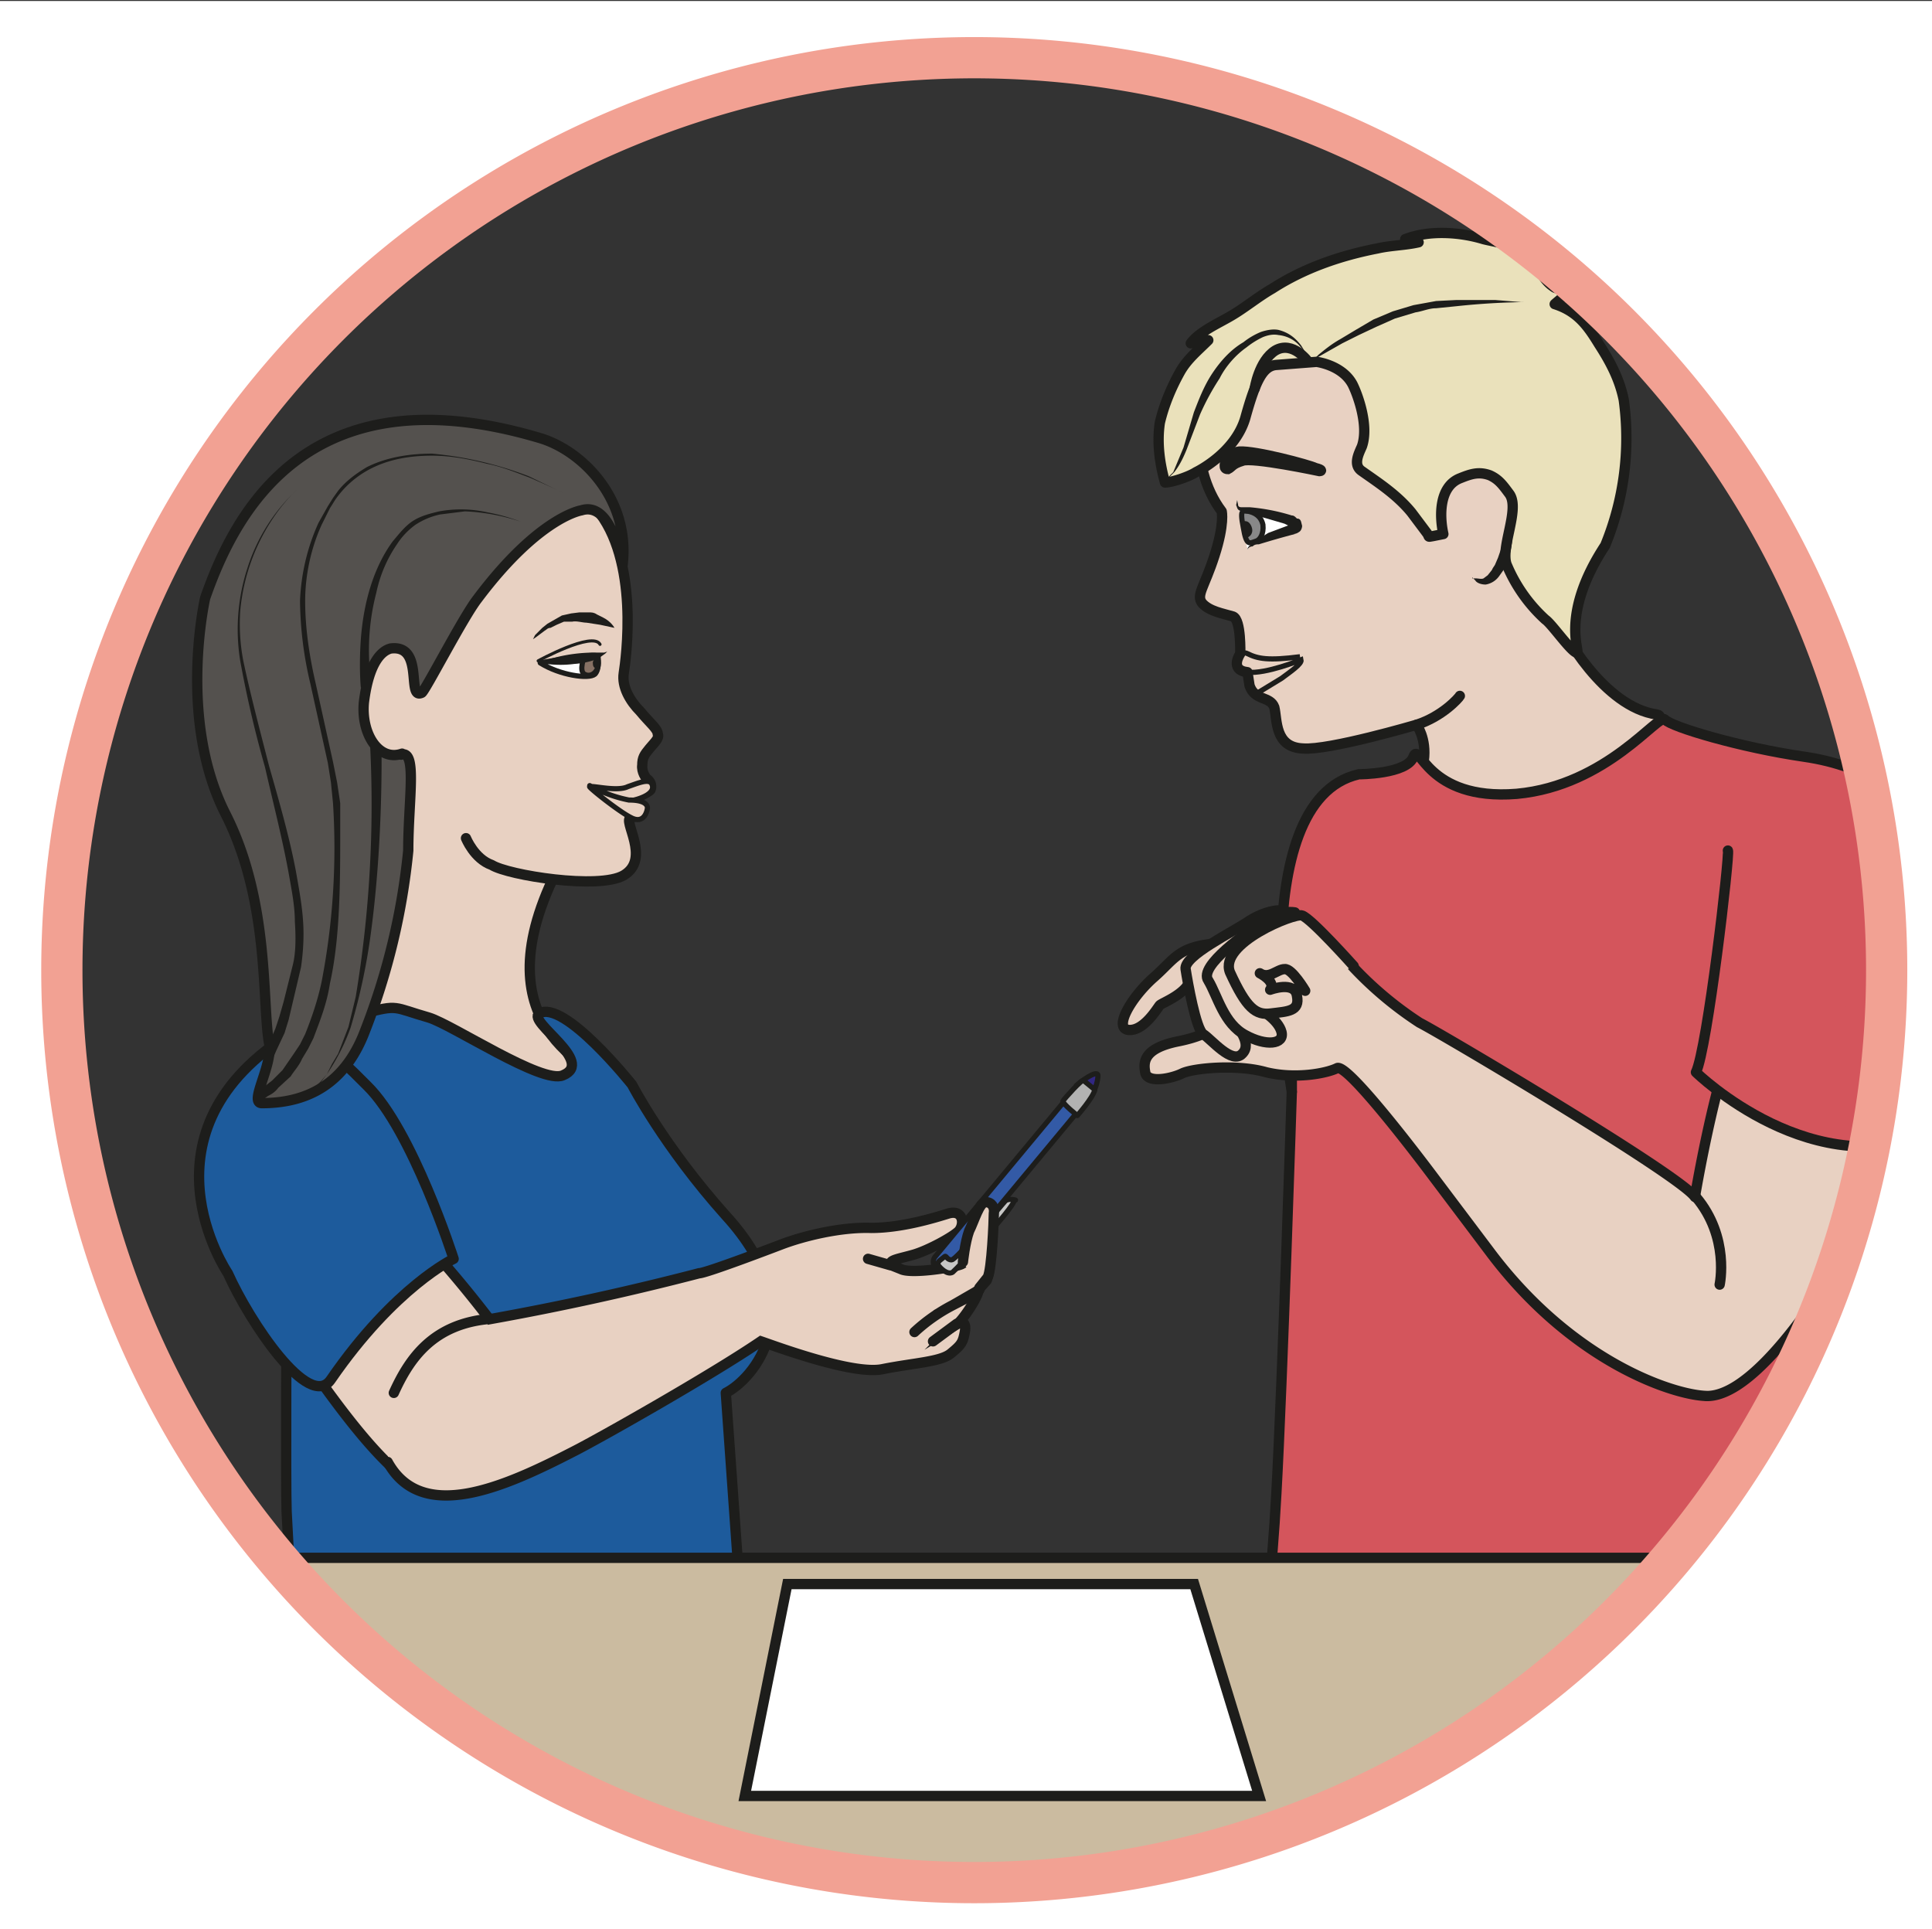 <svg viewBox="0 0 249.8 249.4" xmlns="http://www.w3.org/2000/svg"><rect x="0" y="0" width="249.8" height="249.4" fill="#333333" stroke="none"/><defs><clipPath id="a"><path d="M0 187h187.4V0H0z"/></clipPath><clipPath id="b"><path d="M0 187h187.4V0H0z"/></clipPath><clipPath id="c"><path d="M0 187h187.4V0H0z"/></clipPath></defs><g clip-path="url(#a)" transform="matrix(1.333 0 0 -1.333 0 249.4)"><path d="M160.7 117.8c-5.1.7-9.2 8-9.6 9.3-2.1 7.6 1.1 5.3.5 11.8-.7 6.5-5.8 20.5-18.5 19.3-12.7-1.2-16.6-9.7-16.6-9.7s-1.4-6.5 2-11c0 0 .3-1.2-.7-4.3-1-3.1-1.8-3.8-1.2-4.6.7-.8 2-1 3-1.3.8-.3.7-3.6.7-3.6s-1.1-1.6.7-1.8l.2-1.3c.5-1.5 2-1 2.4-2.1.3-1.2 0-3.9 2.8-4 2.5-.2 11 2.3 11 2.3s1-1.3.7-3.5c-.3-2.2-.8-7 1.2-10 2-2.8 5.6-10.8 5.6-10.8s19.2 24.8 15.8 25.3" fill="#e8d1c2"/><path d="M160.7 117.8c-5.1.7-9.2 8-9.6 9.3-2.1 7.6 1.1 5.3.5 11.8-.7 6.5-5.8 20.5-18.5 19.3-12.7-1.2-16.6-9.7-16.6-9.7s-1.4-6.5 2-11c0 0 .3-1.2-.7-4.3-1-3.1-1.8-3.8-1.2-4.6.7-.8 2-1 3-1.3.8-.3.7-3.6.7-3.6s-1.1-1.6.7-1.8l.2-1.3c.5-1.5 2-1 2.4-2.1.3-1.2 0-3.9 2.8-4 2.5-.2 11 2.3 11 2.3s1-1.3.7-3.5c-.3-2.2-.8-7 1.2-10 2-2.8 5.6-10.8 5.6-10.8s19.2 24.8 15.8 25.3z" fill="none" stroke="#1d1d1b" stroke-linecap="round" stroke-linejoin="round" stroke-miterlimit="10"/><path d="M127.7 152s2.5-.3 3.5-2.2c.5-1 1.6-4 .9-6-.3-.7-.9-1.8 0-2.4 1.7-1.2 3.4-2.3 4.8-4l1.5-2c.3-.4 0-.4.6-.3l1 .2c-.4 1.8-.4 4.6 1.6 5.4 1 .4 1.8.7 2.9.3.9-.4 1.3-1 1.9-1.8 1.1-1.5-1-5.4-.2-7a15 15 0 013.7-5.2c.6-.4 2.4-3 3-3.2.6-.2-1.8 3.4 2.8 10.4a27.4 27.4 0 011.8 14.1c-.4 2-1.3 3.7-2.4 5.4-1.1 1.8-2.1 3.2-4.3 3.9.2.2.9.7 1 1 0 .4-.5.4-1 .6-.8.5-1 1-1.6 1.7-.5.7-1.2 1.3-2 1.8-.8.8-2.1.9-3.3 1.2-2.3.7-5.3.9-7.6 0 .2-.2 1-.3 1.3-.3-1.3-.3-2.7-.3-4-.6-3.6-.7-7.1-1.9-10.2-3.9-1.4-.8-2.7-1.9-4.1-2.7-1.2-.7-3-1.5-3.8-2.6l1.7.3c-1-1-2-1.8-2.7-3-.9-1.6-1.6-3.3-2-5-.3-2 0-4 .5-5.8.7 0 2.4.6 3 1 0 0 3.8 1.8 4.8 5.3 1 3.6 1.7 5 3 5.1l3.9.3" fill="#eae1bb"/><path d="M127.7 152s2.5-.3 3.5-2.2c.5-1 1.6-4 .9-6-.3-.7-.9-1.8 0-2.4 1.7-1.2 3.4-2.3 4.8-4l1.5-2c.3-.4 0-.4.6-.3l1 .2c-.4 1.8-.4 4.6 1.6 5.4 1 .4 1.8.7 2.9.3.9-.4 1.3-1 1.9-1.8 1.1-1.5-1-5.4-.2-7a15 15 0 013.7-5.2c.6-.4 2.4-3 3-3.2.6-.2-1.8 3.4 2.8 10.4a27.4 27.4 0 011.8 14.1c-.4 2-1.3 3.7-2.4 5.4-1.1 1.8-2.1 3.2-4.3 3.9.2.2.9.7 1 1 0 .4-.5.4-1 .6-.8.5-1 1-1.6 1.7-.5.7-1.2 1.3-2 1.8-.8.8-2.1.9-3.3 1.2-2.3.7-5.3.9-7.6 0 .2-.2 1-.3 1.3-.3-1.3-.3-2.7-.3-4-.6-3.6-.7-7.1-1.9-10.2-3.9-1.4-.8-2.7-1.9-4.1-2.7-1.2-.7-3-1.5-3.8-2.6l1.7.3c-1-1-2-1.8-2.7-3-.9-1.6-1.6-3.3-2-5-.3-2 0-4 .5-5.8.7 0 2.4.6 3 1 0 0 3.8 1.8 4.8 5.3 1 3.6 1.7 5 3 5.1l3.9.3z" fill="none" stroke="#1d1d1b" stroke-linecap="round" stroke-linejoin="round" stroke-miterlimit="10"/><path d="M142.8 131h.3c.3 0 .6-.1.8 0l.4.3.4.5.1.2.2.3.3.7.9 2.6.4 1.2.1-1.3a7.7 7.7 0 00-.8-3.6l-.5-.7a2 2 0 00-1.3-.8c-.5 0-.9.2-1 .4l-.3.3" fill="#1d1d1b"/><path d="M118.8 142s0 1.1 1.4 1.3c1.6.1 6.8-1.3 7.4-1.6.8-.2.5-.3.4-.3 0 0-6.6 1.4-7.5 1-1-.3-1-.6-1.4-.8-.3 0-.3.2-.3.3" fill="#1d1d1b" fill-rule="evenodd"/><path d="M118.8 142s0 1.1 1.4 1.3c1.6.1 6.8-1.3 7.4-1.6.8-.2.5-.3.4-.3 0 0-6.6 1.4-7.5 1-1-.3-1-.6-1.4-.8-.3 0-.3.2-.3.3z" fill="none" stroke="#1d1d1b" stroke-miterlimit="10"/><path d="M120 138.6s-.2-.9.7-1c.9 0 4.8-.9 5-1.3.3-.5-.2-.5-.2-.5s-4-1-4.5-2" fill="#fff"/><path d="M120 138.6l.1-.5c0-.1.1-.2.3-.2h.8a19.1 19.1 0 004.1-.8c.2 0 .3-.1.5-.3.1 0 .3 0 .4-.3l.1-.4c0-.2-.1-.5-.3-.6a1 1 0 00-.5-.2h.1a87.8 87.8 0 01-3.5-1c-.2 0-.4 0-.6-.2-.2 0-.4-.1-.5-.3 0 .2.2.4.4.5l.5.4 1.1.7 2.4.9v-.3c0-.1 0 0-.1 0l-.3.1-.4.2-1.7.5-1.8.5h-.4l-.5.3c-.2.1-.2.3-.3.5l.1.5" fill="#1d1d1b"/><path d="M122.5 136.2c.1-.9-.3-1.5-.7-1.6-.6-.2-.9-.5-1.2 1.3-.4 2 0 1.6.5 1.6.5-.1 1.2-.4 1.4-1.3" fill="#888" fill-rule="evenodd"/><path d="M122.5 136.2c.1-.9-.3-1.5-.7-1.6-.6-.2-.9-.5-1.2 1.3-.4 2 0 1.6.5 1.6.5-.1 1.2-.4 1.4-1.3z" fill="none" stroke="#1d1d1b" stroke-miterlimit="10" stroke-width=".5"/><path d="M120.5 136.5s.6.3.9-.5c.3-.8-.5-1.2-.6-1l-.3 1.5" fill="#1d1d1b" fill-rule="evenodd"/><path d="M126.9 152s-1.5 2.1-3.2 1.1c-1.6-1-2-3.7-2-3.7" fill="none" stroke="#1d1d1b" stroke-linecap="round" stroke-linejoin="round" stroke-miterlimit="10"/><path d="M127.2 152l.7.7c.5.4 1.2 1 2.1 1.5l1.5.9 1.7 1 1.9.8 2 .6 2.2.4 2 .1h3.7l2.5-.2h.7a69.8 69.8 0 01-6.9-.4l-2-.2c-.7 0-1.3-.3-2-.4l-2-.6-1.8-.8-1.7-.8-1.6-.8-3-1.7M126.7 152.8l-.6.7c-.4.5-1.1 1-2.1 1.1-.5.1-1 0-1.5-.2a8 8 0 01-1.6-1c-1-.7-2-1.8-2.6-3a24 24 0 01-1.9-3.5l-1.3-3.4c-.4-1-.8-1.7-1.2-2.2l-.5-.5h-.3.2l.5.5 1 2.4 1 3.4c.5 1.3 1 2.6 1.8 3.8.8 1.2 1.8 2.3 3 3a7 7 0 001.7 1c.6.2 1.2.3 1.7.2 1.2-.3 1.8-1 2.2-1.5l.5-.8" fill="#1d1d1b"/><path d="M141.6 119.6c-.1-.2-1.7-2-4.2-2.8" fill="none" stroke="#1d1d1b" stroke-linecap="round" stroke-linejoin="round" stroke-miterlimit="10"/><path d="M122 119.9l2.3 1.4c.8.6 2 1.4 1.9 1.8 0 0-3.4-1.4-5.2-1.2M120 123.3s.4.7 1 .4c1-.5 2-.7 5.1-.3" fill="none" stroke="#1d1d1b" stroke-miterlimit="10" stroke-width=".5"/><path d="M164.7 4.2v-.8l.4-2.1.3-1.3c0-.5.2-1 .4-1.5l.5-1.5.7-1.5.8-1.4.8-1.3 1-1.2.9-1 .8-.8.7-.7.6-.6-.8.3-1 .3-1 .6-1.2.8c-.4.4-1 .7-1.3 1.2L166.2-7c-.4.6-.8 1-1 1.6l-.4.9-.3.9L164-2a11.6 11.6 0 00.6 6" fill="#1d1d1b"/><path d="M202.2 83.5s-12-19.3-17.8-24c-4.5-3.5-3 13.6-3 13.6s1.5-56 1.5-61-20.8-19.6-60.2 1.9c-2.2 1.2.3 13.2 1.1 28.2.6 10.8 1.5 39 1.5 39s-4.9 28.2 6.5 30.8c0 0 4.7 0 5.3 1.7.6 1.6 1.2-4.3 10-3.6 8.8.8 13.8 7.9 14.4 7.2.6-.7 7.3-2.7 13.5-3.6 6.2-.9 11.2-4 15.3-10.5l11.9-19.7" fill="#d4555c"/><path d="M202.2 83.5s-12-19.3-17.8-24c-4.5-3.5-3 13.6-3 13.6s1.5-56 1.5-61-20.8-19.6-60.2 1.9c-2.2 1.2.3 13.2 1.1 28.2.6 10.8 1.5 39 1.5 39s-4.9 28.2 6.5 30.8c0 0 4.7 0 5.3 1.7.6 1.6 1.2-4.3 10-3.6 8.8.8 13.8 7.9 14.4 7.2.6-.7 7.3-2.7 13.5-3.6 6.2-.9 11.2-4 15.3-10.5l11.9-19.7z" fill="none" stroke="#1d1d1b" stroke-linecap="round" stroke-linejoin="round" stroke-miterlimit="10"/><path d="M127.3 98.2l-.2-.1-.2-.5-.3-.8-.2-1-.2-1.4-.2-1.4-.2-3.2v-3.1-2.8-2.7a.5.5 0 10-1 0l.1 2.7.2 2.8.2 3.2.4 3.1.3 1.5.2 1.2.4 1.1c0 .3.2.6.3.8l.2.5.2.1" fill="#1d1d1b"/><path d="M59.6 81.8c-1.3 1.4-13 5-6 20 .2 1.9 2.8 5.2 2.8 5.2L36.2 111s1.3-5.7 1-9.6c-.7-2-1.7-4-3.2-5.8 0 0-8.4-9.6 5.8-12.2" fill="#e8d1c2" stroke="#1d1d1b" stroke-linecap="round" stroke-linejoin="round" stroke-miterlimit="10"/><path d="M73.6 7l-3.2 45c2.6 1.3 8.5 7.9 0 17.2-6 6.7-9.1 12.7-9.1 12.7s-6.6 8.3-9 6.9c-1.2-.8 5.5-4.7 2.3-6-2-.9-10.7 4.9-13 5.6-3.5 1-2.9 1.3-6.3.4-10.2-2.9-13.2-12.6-13.2-12.6 0-4.8 5.7-14 5.7-14s-.1-19.2 0-21.7L29 17.8s-.4-12.2.9-20.4" fill="#1d5b9c" stroke="#1d1d1b" stroke-linecap="round" stroke-linejoin="round" stroke-miterlimit="10"/><path d="M49.8 56a115 115 0 01-18.4 20.2L23 63.7c2.4-1 10.7-16.4 17-20.5" fill="#e8d1c2" stroke="#1d1d1b" stroke-linecap="round" stroke-linejoin="round" stroke-miterlimit="10"/><path d="M38.2 52c1.5 3.3 3.8 6.8 9.6 7.2a269 269 0 0120 4.4c.7 0 8 2.8 8 2.8 2.1.8 5.7 1.7 8.7 1.6 3 0 6.2 1 7.5 1.4 1.4.4 1.6-1 1-1.7-.6-.6-3-1.9-4.4-2.3-1.4-.4-2.3-.5-2.2-.9v-.1l1-.4c1-.5 5.4.2 5.9.5 0 0 .2 1.9.6 2.9.5 1 1 2.9 1.6 2.9.7 0 .9-.5.8-1.1 0-.6-.2-5.5-.6-6.3l-.8-.9c.1-.4-1.1-2.4-2-3.3.5.3.8.1.7-.7-.2-1.1-.3-1.3-1.4-2.2-1-.8-3.6-.9-6.6-1.5-2.9-.6-10.6 2.3-11.8 2.7-5-3.4-16-9.6-18.2-10.7-6.8-3.5-14.7-7-18-1" fill="#e8d1c2" stroke="#1d1d1b" stroke-linecap="round" stroke-miterlimit="10"/><path d="M84.2 65l2.1-.6M90.5 57l2.3 1.7M95 62l-2.6-1.5a16.8 16.8 0 01-3.7-2.6" fill="none" stroke="#1d1d1b" stroke-linecap="round" stroke-miterlimit="10"/><path d="M105.8 80.8a.8.8 0 11-1.3 1L90.7 65.2a.8.8 0 111.3-1z" fill="#335aa6"/><path d="M105.8 80.8a.8.8 0 11-1.3 1L90.7 65.2a.8.8 0 111.3-1z" fill="none" stroke="#1d1d1b" stroke-linecap="round" stroke-linejoin="round" stroke-miterlimit="10" stroke-width=".5"/><path d="M105.8 80.8c-.2-.4-.4-.3-.8 0-.5.3-.8.5-.6 1 .3.3 2 1.6 2.1 1 0-.7-.4-1.7-.7-2" fill="#312783"/><path d="M105.8 80.8c-.2-.4-.4-.3-.8 0-.5.3-.8.5-.6 1 .3.3 2 1.6 2.1 1 0-.7-.4-1.7-.7-2z" fill="none" stroke="#1d1d1b" stroke-linecap="round" stroke-linejoin="round" stroke-miterlimit="10" stroke-width=".5"/><path d="M98.5 70.7s-.7.2-1-.1c-.3-.3-4.7-5.7-5.2-5.7s-.5.5-.7.3c-.2-.2-.8-.5-.6-.8.2-.3.9-1 1.4-.7.5.4 5.9 6.2 6 7" fill="#c7c7c6"/><path d="M98.5 70.7s-.7.2-1-.1c-.3-.3-4.7-5.7-5.2-5.7s-.5.5-.7.3c-.2-.2-.8-.5-.6-.8.2-.3.9-1 1.4-.7.5.4 5.9 6.2 6 7z" fill="none" stroke="#1d1d1b" stroke-linecap="round" stroke-linejoin="round" stroke-miterlimit="10" stroke-width=".5"/><path d="M106.2 81.4l-1.1.9c-.1.2-1.9-1.8-2-2 0-.3 1.4-1.4 1.4-1.4s1.5 1.7 1.7 2.5" fill="#b2b2b2"/><path d="M106.2 81.4l-1.1.9c-.1.2-1.9-1.8-2-2 0-.3 1.4-1.4 1.4-1.4s1.5 1.7 1.7 2.5z" fill="none" stroke="#1d1d1b" stroke-linecap="round" stroke-linejoin="round" stroke-miterlimit="10" stroke-width=".5"/><path d="M93.4 64.7s.2 1.9.6 3c.5 1 1 2.8 1.6 2.8s.9-.5.8-1.1c0-.6-.2-5.5-.6-6.2l-.8-1" fill="#e8d1c2" stroke="#1d1d1b" stroke-linecap="round" stroke-miterlimit="10"/><path d="M28.4 87s.1 2 7.2-5.2C40 77.5 44 65 44 65s-5.7-2.7-11.9-11.7c-2.1-3.1-7.9 5.6-10 10.3 0 0-9.4 13.8 6.3 23.4" fill="#1d5b9c"/><path d="M28.4 87s.1 2 7.2-5.2C40 77.5 44 65 44 65s-5.7-2.7-11.9-11.7c-2.1-3.1-7.9 5.6-10 10.3 0 0-9.4 13.8 6.3 23.4z" fill="none" stroke="#1d1d1b" stroke-linecap="round" stroke-linejoin="round" stroke-miterlimit="10"/><path d="M45.2 105.8s.8-2 2.5-2.6c1.6-1 10.4-2.4 12.8-1 2.7 1.6-.2 5.4.7 5.6 1 .2.7.5.7.5.3 1-2.2.4-1.3.9.8.4 2.3 1 2.5 1.3 0 0 .3.6-.4 1.1 0 0-.5.6-.4 1.3 0 .7.2 1 .7 1.6.4.5 1 1 .8 1.4 0 .5-.8 1.1-1.7 2.2-1 1-1.8 2.4-1.6 3.7.2 1.3 1.6 11-2.7 16 0 0-1.8 4.3-3.8 2.6-.8-.6-6.8 1.5-10.7-.7-6.2-3.7-8.7-14.7-9.6-17-2-5.7-1.6-19.6-1.6-19.6" fill="#e8d1c2" stroke="#1d1d1b" stroke-linecap="round" stroke-linejoin="round" stroke-miterlimit="10"/><path d="M39 114c-2.3-.8-4 2-3.7 5 .5 4 1.8 5 2.6 5.2 3.3.4 1.5-5 3-4.3.3.1 4 7.3 5.4 9.1 6 8 10.1 8.6 10.1 8.6 3.2 1 4-6.1 4-5.2.7 6.4-4 11-8 12.2-22.5 6.7-29.6-7.2-32.5-15.5 0 0-2.7-11.8 2-21 4.3-8.5 3.5-18.3 4.2-22.2.4-2.1-2-5.8-.7-5.8 5.1 0 8.3 2.5 10 7a65.6 65.6 0 014.2 17.5c0 4.9.9 9.8-.7 9.3" fill="#54514e"/><path d="M39 114c-2.3-.8-4 2-3.7 5 .5 4 1.8 5 2.6 5.2 3.3.4 1.5-5 3-4.3.3.1 4 7.3 5.4 9.1 6 8 10.1 8.6 10.1 8.6 3.2 1 4-6.1 4-5.2.7 6.4-4 11-8 12.2-22.5 6.7-29.6-7.2-32.5-15.5 0 0-2.7-11.8 2-21 4.3-8.5 3.5-18.3 4.2-22.2.4-2.1-2-5.8-.7-5.8 5.1 0 8.3 2.5 10 7a65.6 65.6 0 014.2 17.5c0 4.9.9 9.8-.7 9.3z" fill="none" stroke="#1d1d1b" stroke-linejoin="round" stroke-miterlimit="10"/><path d="M58 123.5s.2-1.3-.3-1.8c-.6-.5-3.4-.1-5.3 1.1 0 0 4.8.9 5.5.7" fill="#fff"/><path d="M58 123.5s.2-1.3-.3-1.8c-.6-.5-3.4-.1-5.3 1.1 0 0 4.8.9 5.5.7z" fill="none" stroke="#1d1d1b" stroke-linejoin="round" stroke-miterlimit="10" stroke-width=".5"/><path d="M59.6 126.2l-1.4.3-1.3.2c-.4 0-1 .2-1.4.1h-.8l-.7-.3-.6-.3c-.3 0-.4-.2-.6-.3l-.8-.6-.3-.2.2.4.7.7.5.4.7.4.7.4.9.2.8.1h.9c.3 0 .5 0 .8-.2l.6-.3c.8-.4 1.1-1 1.1-1" fill="#1d1d1b"/><path d="M56.7 123.5s-.6-1.5 0-1.8c.7-.4 1.7.4 1.2 1.8h-1" fill="#877164" stroke="#1d1d1b" stroke-miterlimit="10" stroke-width=".5"/><path d="M58.1 122.7c0-.2-.2-.4-.3-.4-.2 0-.3.2-.3.5s.3.5.4.5c.2 0 .3-.3.2-.6" fill="#1d1d1b"/><path d="M52.4 122.8l1 .4a15.3 15.3 0 004.5.6h.7l.3.1-.2-.2-.7-.5a8 8 0 00-2.3-.5 10.4 10.4 0 00-3.3.1" fill="#1d1d1b"/><path d="M52.2 123s5.3 2.9 6 1.6" fill="none" stroke="#1d1d1b" stroke-linecap="round" stroke-miterlimit="10" stroke-width=".3"/><path d="M61.5 109.5s2.3.5 1.7 1.6c-.3.5-1.4 0-2.3-.3-1-.5-3.3.1-3.7 0-.2 0 2.8-2.4 4-3 1.3-.7 1.6.7 1.6 1-.1.5-.8.7-1.8.7a13 13 0 00-3.8 1.4" fill="#e8d1c2" stroke="#1d1d1b" stroke-linecap="round" stroke-linejoin="round" stroke-miterlimit="10" stroke-width=".5"/><path d="M54.6 139.3s-1.2.6-3.3 1.5c-1.1.4-2.5 1-4 1.3-1.6.4-3.4.8-5.4.8-2 0-4.2-.3-6.2-1.4a9.4 9.4 0 01-3.2-2.9l-.5-.8-.8-1.6c-1-2.2-1.6-4.8-1.6-7.4 0-2.6.4-5.3 1-7.9l1.7-7.7.4-2 .3-2v-3.7c0-5-.1-9.8-1-13.8-.3-2-1-3.7-1.6-5.3l-.5-1-.6-1c-.3-.7-.8-1.2-1.1-1.7L27 81.6c-.3-.4-.6-.6-1-.8l-.7-.5-.5.8.7.5.9.7 1 1 1.1 1.6.6.9.5 1c.6 1.5 1.2 3.2 1.6 5.1a68.4 68.4 0 011.1 17.3l-.2 2-.3 1.9-1.7 7.7a36 36 0 00-1 8c.1 2.6.7 5.2 1.8 7.6l.9 1.6.5.8.5.7c.8 1 1.8 1.7 2.8 2.3 2 1 4.3 1.3 6.3 1.3a34.9 34.9 0 009.4-2.2l3.3-1.6" fill="#1d1d1b"/><path d="M51.7 136.1l-1.2.4a19.7 19.7 0 01-5.4 1l-2.4-.3a7 7 0 01-2.4-1 7 7 0 01-1.8-1.9 13 13 0 01-2-4.7 22 22 0 01-.6-7.8l.1-1.2-1-.2s-.2 1.9 0 4.7c.2 2.7.9 6.5 3.1 9.5.6.7 1.2 1.5 2 2s1.7.7 2.5.9a11.8 11.8 0 004.7-.1 18 18 0 003.2-.9l1.2-.4M37 114.8s.2-9-1-18a58.9 58.9 0 00-2-9.4 20 20 0 00-2.3-4.5l-.6-.8-.6-.5-.5-.4-.4-.3a172.2 172.2 0 00.4.3l.5.4.6.6.6.7.5 1 .6 1 1 2.6.7 2.9a113.8 113.8 0 011.4 24.4zM28.8 139.6s-.7-.6-1.7-1.9a19.2 19.2 0 01-3.8-9.9 19 19 0 01.3-4.8c.7-3.3 1.6-6.7 2.5-10.2 1-3.5 2-7 2.6-10.2.3-1.7.6-3.3.7-4.9.1-1.5 0-3-.2-4.4a5168.6 5168.6 0 00-1.2-5.1l-.4-1.3-.8-1.7-.3-.7-.8.7.3.5.7 1.6.4 1.2.4 1.4.9 3.6c.3 1.2.3 2.7.2 4.2 0 1.5-.3 3-.6 4.7-.6 3.3-1.5 6.8-2.3 10.3-1 3.5-1.8 7-2.4 10.3a19.2 19.2 0 00.7 9 17.7 17.7 0 004.8 7.6" fill="#1d1d1b"/><path d="M165.5 51.7c-3.2.1-13 3.3-21 14L139 73s-8.2 11-9.3 10.5c-1-.5-4-1.1-6.9-.4-2.8.8-7 .4-8.1-.1-1-.5-3.3-1-3.6 0-.2 1-.3 2.4 3.2 3.1 3.5.7 5 2.1 4.8 4-.2 2-3 2.3-4 1.3-.8-1-2.4-1.6-2.6-1.8-.2-.2-1.5-2.5-3-2.4s.1 3 2.3 5c2.2 1.9 2.4 3.1 6.3 3.4 4 .3 11.3-.2 12.6-1.7a35 35 0 017-6c2-1 25.3-14.8 26.7-16.9 0 0 3.2 19.3 6.4 19.2s15-9.2 14-13c-1-3.7-12.5-25.9-19.4-25.5" fill="#e8d1c2"/><path d="M165.5 51.7c-3.2.1-13 3.3-21 14L139 73s-8.2 11-9.3 10.5c-1-.5-4-1.1-6.9-.4-2.8.8-7 .4-8.1-.1-1-.5-3.3-1-3.6 0-.2 1-.3 2.4 3.2 3.1 3.5.7 5 2.1 4.8 4-.2 2-3 2.3-4 1.3-.8-1-2.4-1.6-2.6-1.8-.2-.2-1.5-2.5-3-2.4s.1 3 2.3 5c2.2 1.9 2.4 3.1 6.3 3.4 4 .3 11.3-.2 12.6-1.7a35 35 0 017-6c2-1 25.3-14.8 26.7-16.9 0 0 3.2 19.3 6.4 19.2s15-9.2 14-13c-1-3.7-12.5-25.9-19.4-25.5z" fill="none" stroke="#1d1d1b" stroke-linecap="round" stroke-linejoin="round" stroke-miterlimit="10"/><path d="M124 98.8s-1.2 0-2.8-1c-1.6-1.1-6.4-3.4-6.2-4.7.2-1.3 1-5.8 1.7-6.3.8-.5 2.8-3 3.8-1.9 1 1-.5 2.7-1.2 3.5s-2 3.1-1.2 4.5" fill="#e8d1c2" stroke="#1d1d1b" stroke-linecap="round" stroke-linejoin="round" stroke-miterlimit="10"/><path d="M125.6 98.6s-1.5.3-3-.8c-1.6-1.1-6.4-4.4-5.4-5.8.9-1.5 1.5-4.2 3.6-5.3 2-1.1 3.8-.9 3.5.3s-2.1 2.3-2.6 2.4c-.5 0-1.4 2.8-.8 4.2.7 1.4 4.4 3 4.4 3" fill="#e8d1c2" stroke="#1d1d1b" stroke-linecap="round" stroke-linejoin="round" stroke-miterlimit="10"/><path d="M126.6 91s-1.3 2.2-2 2.1c-.7 0-1.5-1-2.4-.4 0 0 1.6-.8 1-1.6 0 0 2.4.9 2.6-.6.3-1.5-.9-1.5-2.5-1.7-1.5-.2-2.4.5-4 4-1.1 2.8 6.3 5.8 7 5.5.9-.3 5-4.9 5-4.9M166.8 62.5s1 4.6-2.3 8.5" fill="#e8d1c2" stroke="#1d1d1b" stroke-linecap="round" stroke-linejoin="round" stroke-miterlimit="10"/><path d="M167.6 104.6c.2-.4-2-19.3-3.1-21.5 0 0 11.5-11.3 23.6-5.6" fill="#d4555c" stroke="#1d1d1b" stroke-linecap="round" stroke-linejoin="round" stroke-miterlimit="10"/></g><path d="M37 249.4h185v-48H37z" fill="#cbbba0"/><g clip-path="url(#b)" transform="matrix(1.333 0 0 -1.333 0 249.4)"><path d="M166.5-.4H27.8V36h138.7z" fill="none" stroke="#1d1d1b" stroke-linecap="round" stroke-linejoin="round" stroke-miterlimit="10"/></g><path d="M101.8 204.8h52.6l8.4 27.4H96.3z" fill="#fff"/><path d="M101.8 204.8h52.6l8.4 27.4H96.3z" fill="none" stroke="#1d1d1b" stroke-miterlimit="10" stroke-width="1.333"/><g clip-path="url(#c)" transform="matrix(1.333 0 0 -1.333 0 249.4)"><path d="M94.5 4.5a88.5 88.5 0 100 177 88.5 88.5 0 000-177m109.7 198H-17.1v-217h221.3" fill="#fff"/><path d="M183 93A88.5 88.5 0 106 93a88.5 88.5 0 00177 0z" fill="none" stroke="#f2a193" stroke-linecap="round" stroke-linejoin="round" stroke-miterlimit="10" stroke-width="4"/></g></svg>